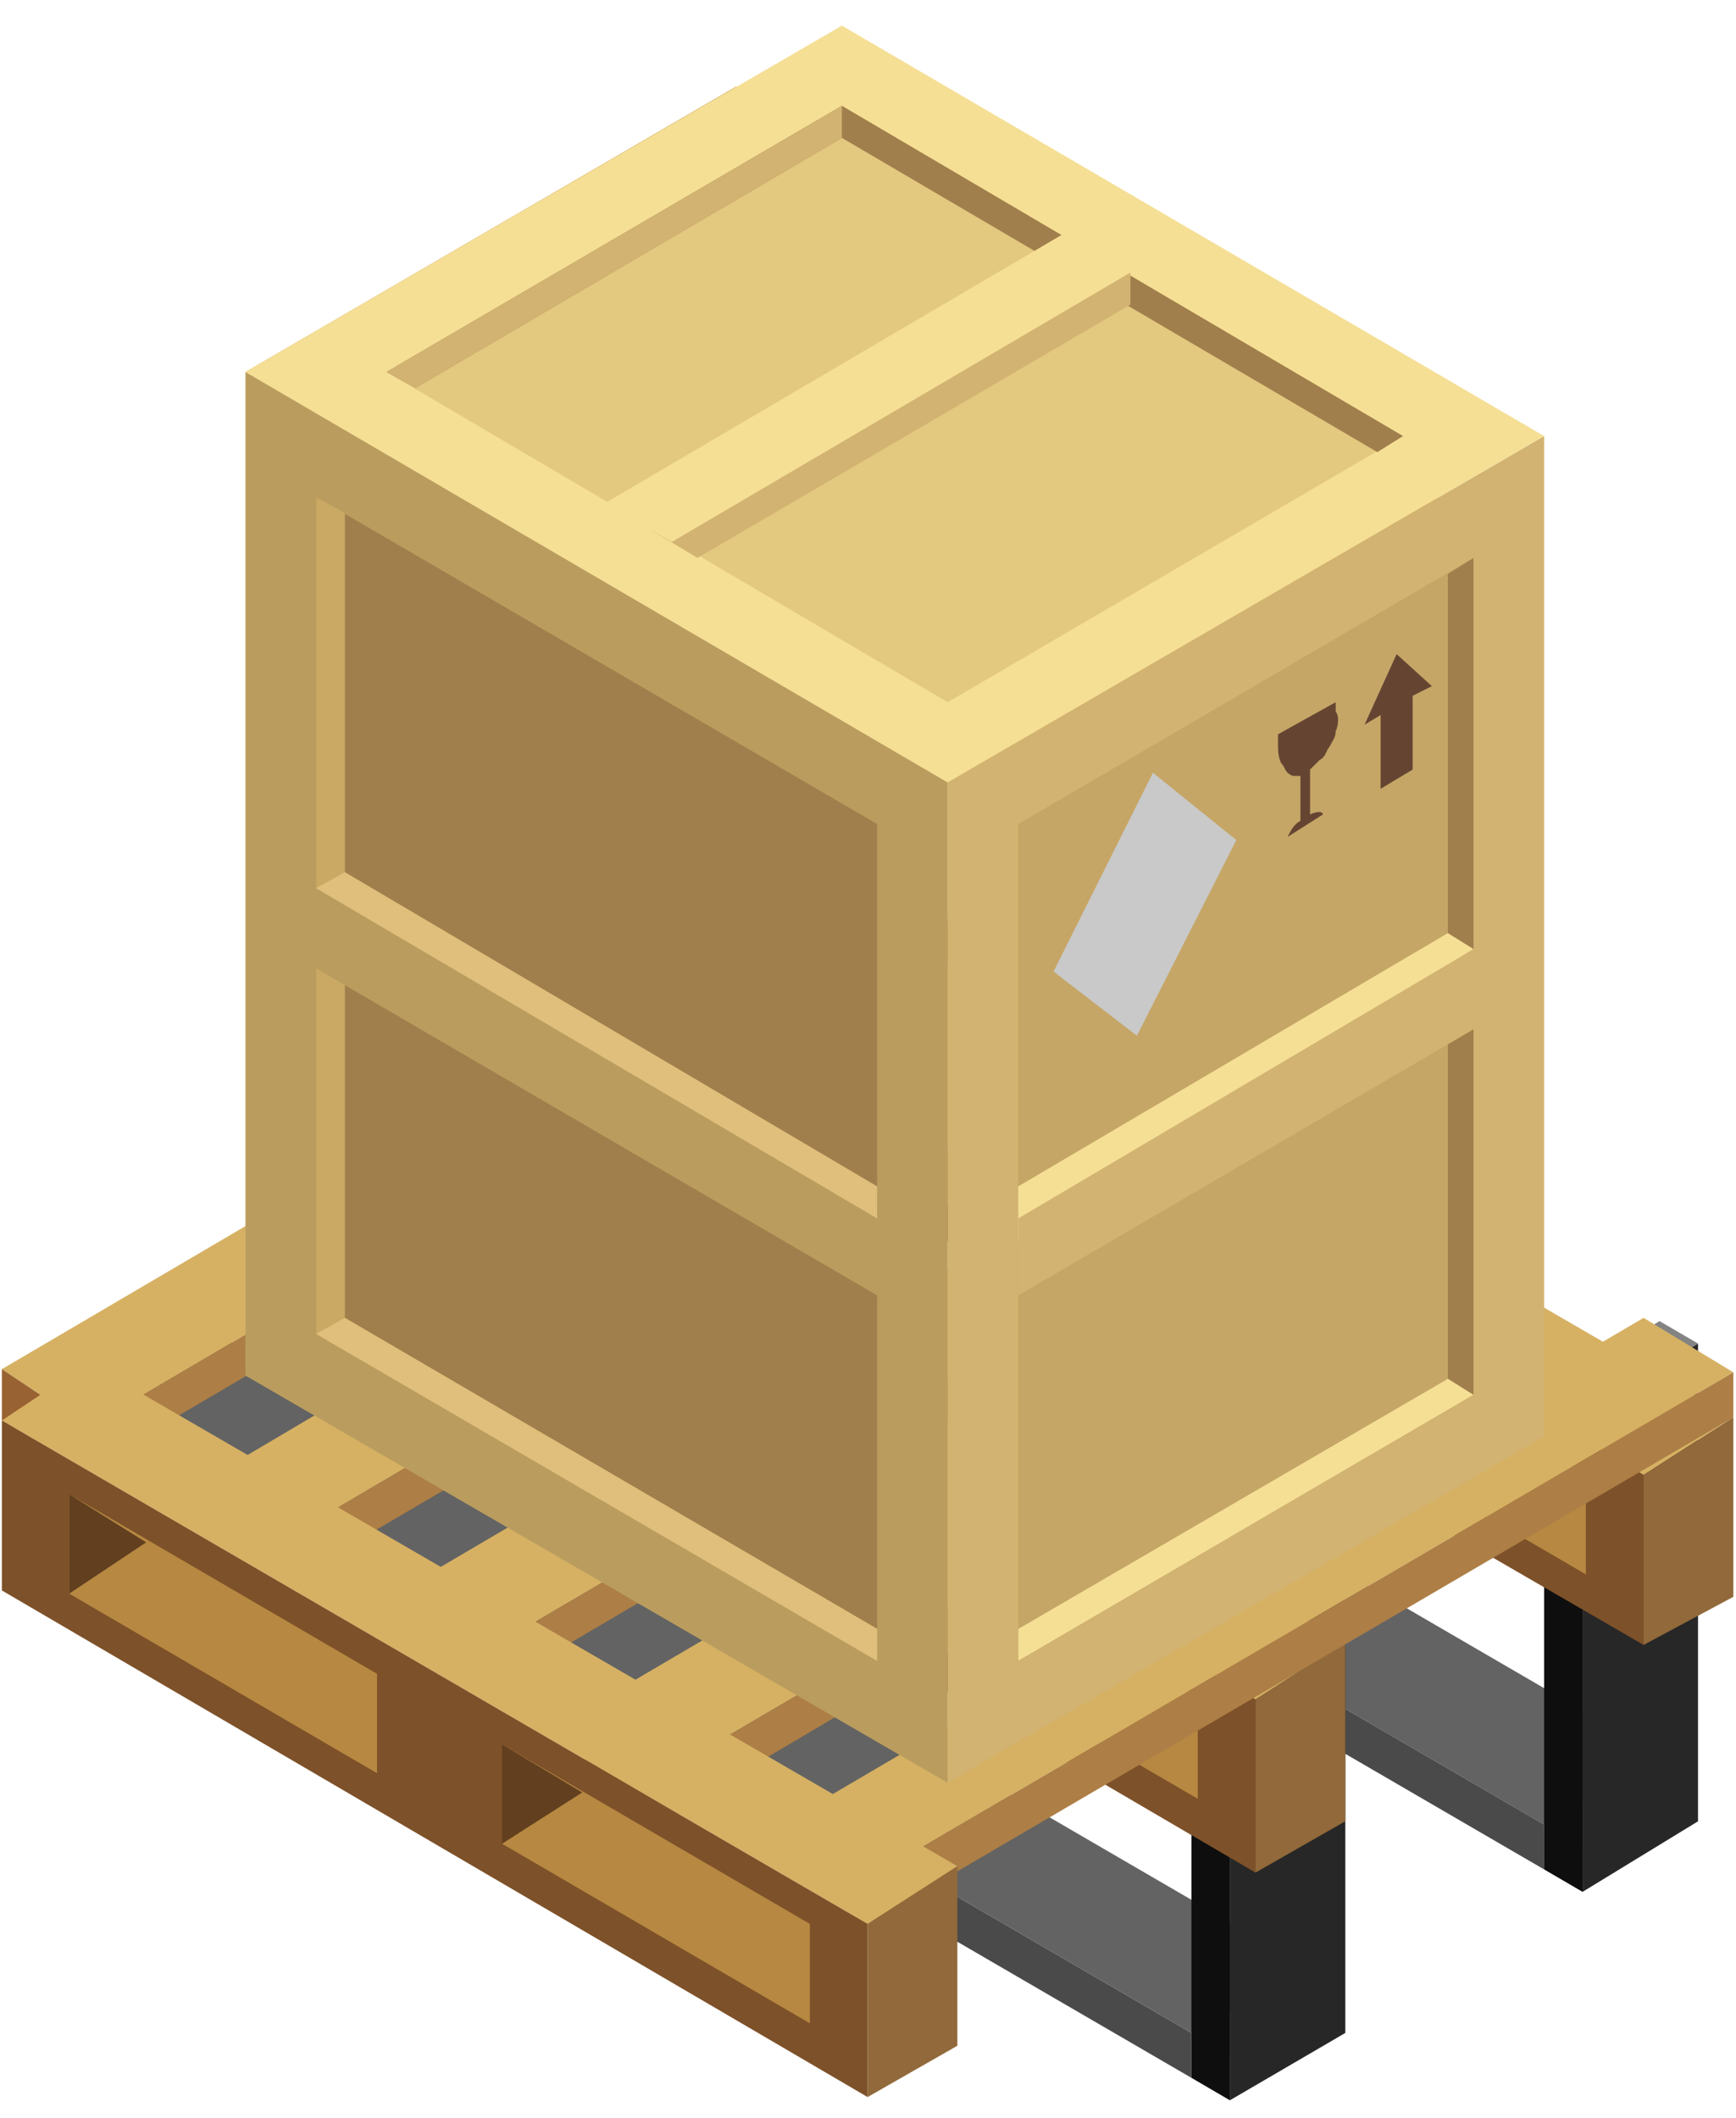 <?xml version="1.0" encoding="UTF-8"?> <svg xmlns="http://www.w3.org/2000/svg" width="50" height="61" viewBox="0 0 50 61" fill="none"><path d="M37.733 56.703L34.316 58.55L1.438 39.434L4.855 37.587L37.733 56.703Z" fill="#636363"></path><path d="M34.316 59.844V58.551L1.438 39.434V40.727L34.316 59.844Z" fill="#4A4A4A"></path><path d="M37.731 57.997V56.704L34.315 58.551V59.844L37.731 57.997Z" fill="#BFBFBF"></path><path d="M47.891 51.901V50.608L44.474 52.547V53.84L47.891 51.901Z" fill="#BFBFBF"></path><path d="M47.891 50.608L44.474 52.548L11.597 33.431L15.014 31.491L47.891 50.608Z" fill="#636363"></path><path d="M44.474 53.841V52.548L11.597 33.431V34.724L44.474 53.841Z" fill="#4A4A4A"></path><path d="M38.748 44.79L35.423 46.822V60.49L38.748 58.55V44.79Z" fill="#272727"></path><path d="M48.906 38.695L45.581 40.727V54.487L48.906 52.455V38.695Z" fill="#272727"></path><path d="M44.473 40.08L45.581 40.727V54.487L44.473 53.84V40.08Z" fill="#0E0E0E"></path><path d="M34.315 46.175L35.423 46.822V60.49L34.315 59.843V46.175Z" fill="#0E0E0E"></path><path d="M37.639 44.144L38.747 44.79L35.423 46.822L34.315 46.175L37.639 44.144Z" fill="#838383"></path><path d="M47.797 38.049L48.906 38.695L45.581 40.727L44.473 40.08L47.797 38.049Z" fill="#838383"></path><path d="M49.924 40.819L47.338 42.481L22.311 27.889L24.896 26.319L49.924 40.819Z" fill="#D6B163"></path><path d="M47.338 42.481V47.375L22.311 32.876V27.889L47.338 42.481Z" fill="#7D5129"></path><path d="M36.81 37.309V40.172L45.675 45.343V42.481L36.81 37.309Z" fill="#B78841"></path><path d="M24.25 30.106V32.969L33.116 38.048V35.185L24.25 30.106Z" fill="#B78841"></path><path d="M49.923 40.819V45.99L47.337 47.376V42.481L49.923 40.819Z" fill="#91693A"></path><path d="M26.559 31.491L24.25 32.969V30.106L26.559 31.491Z" fill="#613F1F"></path><path d="M39.026 38.694L36.81 40.172V37.309L39.026 38.694Z" fill="#613F1F"></path><path d="M38.747 47.283L36.161 48.946L11.227 34.354L13.72 32.784L38.747 47.283Z" fill="#D6B163"></path><path d="M36.161 48.945V53.932L11.227 39.341V34.354L36.161 48.945Z" fill="#7D5129"></path><path d="M25.633 43.773V46.636L34.498 51.808V48.945L25.633 43.773Z" fill="#B78841"></path><path d="M13.074 36.57V39.433L22.032 44.605V41.65L13.074 36.57Z" fill="#B78841"></path><path d="M38.747 47.283V52.454L36.161 53.932V48.945L38.747 47.283Z" fill="#91693A"></path><path d="M15.383 37.956L13.074 39.433V36.57L15.383 37.956Z" fill="#613F1F"></path><path d="M27.942 45.159L25.633 46.636V43.773L27.942 45.159Z" fill="#613F1F"></path><path d="M22.495 52.546L24.989 54.116L49.924 39.525L47.338 37.955L22.495 52.546Z" fill="#D6B163"></path><path d="M24.988 54.116V55.409L49.923 40.818V39.525L24.988 54.116Z" fill="#AD7E45"></path><path d="M22.495 52.547V53.932L24.989 55.41V54.117L22.495 52.547Z" fill="#996232"></path><path d="M16.862 49.223L19.448 50.885L44.291 36.293L41.705 34.631L16.862 49.223Z" fill="#D6B163"></path><path d="M19.447 50.885V52.178L44.29 37.494V36.293L19.447 50.885Z" fill="#AD7E45"></path><path d="M16.862 49.223V50.7L19.448 52.178V50.885L16.862 49.223Z" fill="#996232"></path><path d="M11.226 45.99L13.811 47.653L38.654 33.061L36.068 31.399L11.226 45.99Z" fill="#D6B163"></path><path d="M13.81 47.653V48.853L38.653 34.262V33.061L13.81 47.653Z" fill="#AD7E45"></path><path d="M11.226 45.991V47.376L13.811 48.854V47.653L11.226 45.991Z" fill="#996232"></path><path d="M5.687 42.758L8.18 44.328L33.023 29.736L30.529 28.074L5.687 42.758Z" fill="#D6B163"></path><path d="M8.18 44.328V45.621L33.022 31.029V29.736L8.18 44.328Z" fill="#AD7E45"></path><path d="M5.687 42.758V44.143L8.18 45.621V44.328L5.687 42.758Z" fill="#996232"></path><path d="M0.054 39.433L2.547 41.096L27.39 26.504L24.896 24.842L0.054 39.433Z" fill="#D6B163"></path><path d="M2.547 41.095V42.296L27.39 27.704V26.504L2.547 41.095Z" fill="#AD7E45"></path><path d="M0.054 39.433V40.911L2.547 42.296V41.096L0.054 39.433Z" fill="#996232"></path><path d="M27.574 53.748L24.989 55.41L0.054 40.911L2.547 39.248L27.574 53.748Z" fill="#D6B163"></path><path d="M24.989 55.41V60.397L0.054 45.806V40.911L24.989 55.41Z" fill="#7D5129"></path><path d="M14.46 50.238V53.101L23.326 58.273V55.41L14.46 50.238Z" fill="#B78841"></path><path d="M1.993 43.035V45.898L10.859 51.07V48.207L1.993 43.035Z" fill="#B78841"></path><path d="M27.574 53.748V58.919L24.988 60.397V55.41L27.574 53.748Z" fill="#91693A"></path><path d="M4.21 44.421L1.993 45.898V43.035L4.21 44.421Z" fill="#613F1F"></path><path d="M16.769 51.624L14.46 53.101V50.238L16.769 51.624Z" fill="#613F1F"></path><path d="M27.295 51.347L7.07 39.618V10.712L27.295 22.533V51.347Z" fill="#BA9D5E"></path><path d="M25.264 23.734V47.838L9.103 38.418V14.314L25.264 23.734Z" fill="#A17F4C"></path><path d="M41.427 14.314L27.297 22.533V51.347L41.427 43.128V14.314Z" fill="#D1A64F"></path><path d="M27.297 51.347L44.474 41.373V12.559L27.297 22.533V51.347Z" fill="#D2B371"></path><path d="M29.326 23.734V47.838L42.44 40.172V16.069L29.326 23.734Z" fill="#C5A666"></path><path d="M41.701 39.711V16.53L42.44 16.069V40.172L29.326 47.838V46.914L41.701 39.711Z" fill="#A17F4C"></path><path d="M29.326 34.17V35.739L42.44 27.335L41.701 26.874L29.326 34.17Z" fill="#F5DF95"></path><path d="M42.44 29.645V27.336L29.326 35.093V37.31L42.44 29.645Z" fill="#D2B371"></path><path d="M41.701 39.71L42.44 40.172L29.326 47.837V46.914L41.701 39.71Z" fill="#F5DF95"></path><path d="M9.934 37.956V14.776L9.103 14.314V38.418L25.264 47.838V46.914L9.934 37.956Z" fill="#C9A963"></path><path d="M25.264 34.169V35.739L9.103 25.581L9.934 25.119L25.264 34.169Z" fill="#DFBF7B"></path><path d="M9.103 27.889V25.581L25.264 35.093V37.309L9.103 27.889Z" fill="#BA9D5E"></path><path d="M9.934 37.956L9.103 38.418L25.264 47.837V46.914L9.934 37.956Z" fill="#DFBF7B"></path><path d="M41.425 14.314L27.295 22.533L7.07 10.712L21.2 2.493L41.425 14.314Z" fill="#D1A64F"></path><path d="M7.07 10.712L24.248 0.738L44.473 12.559L27.295 22.533L7.07 10.712Z" fill="#F5DF95"></path><path d="M27.295 20.224L11.134 10.712L24.248 3.047L40.409 12.559L27.295 20.224Z" fill="#E3C87F"></path><path d="M24.248 3.971L39.67 13.021L40.409 12.559L24.248 3.047L11.134 10.712L11.965 11.174L24.248 3.971Z" fill="#A17F4C"></path><path d="M20.091 16.068L18.706 15.237L32.559 7.849V8.773L20.091 16.068Z" fill="#D2B371"></path><path d="M30.619 6.741L32.559 7.849L19.352 15.607L17.413 14.499L30.619 6.741Z" fill="#F5DF95"></path><path d="M24.248 3.971V3.047L11.134 10.712L11.965 11.174L24.248 3.971Z" fill="#D2B371"></path><path d="M40.687 20.039V22.164L39.764 22.718V20.594L39.302 20.871L40.225 18.839L41.241 19.762L40.687 20.039Z" fill="#654532"></path><path d="M33.207 22.256L30.344 27.982L32.745 29.829L35.608 24.195L33.207 22.256Z" fill="#C9C9C9"></path><path d="M38.471 21.056C38.471 21.24 38.379 21.333 38.286 21.517C38.194 21.61 38.194 21.794 38.009 21.887C37.917 21.979 37.825 22.071 37.732 22.164V23.457C37.917 23.364 38.102 23.364 38.102 23.457L37.086 24.103C37.178 23.918 37.27 23.734 37.455 23.641V22.348C37.363 22.348 37.27 22.348 37.27 22.348C37.178 22.348 37.086 22.256 37.086 22.256C36.993 22.164 36.993 22.071 36.901 21.979C36.809 21.794 36.809 21.61 36.809 21.425C36.809 21.333 36.809 21.333 36.809 21.24V21.148L37.64 20.686L38.471 20.224V20.317C38.471 20.409 38.471 20.409 38.471 20.501C38.563 20.594 38.563 20.871 38.471 21.056Z" fill="#654532"></path></svg> 